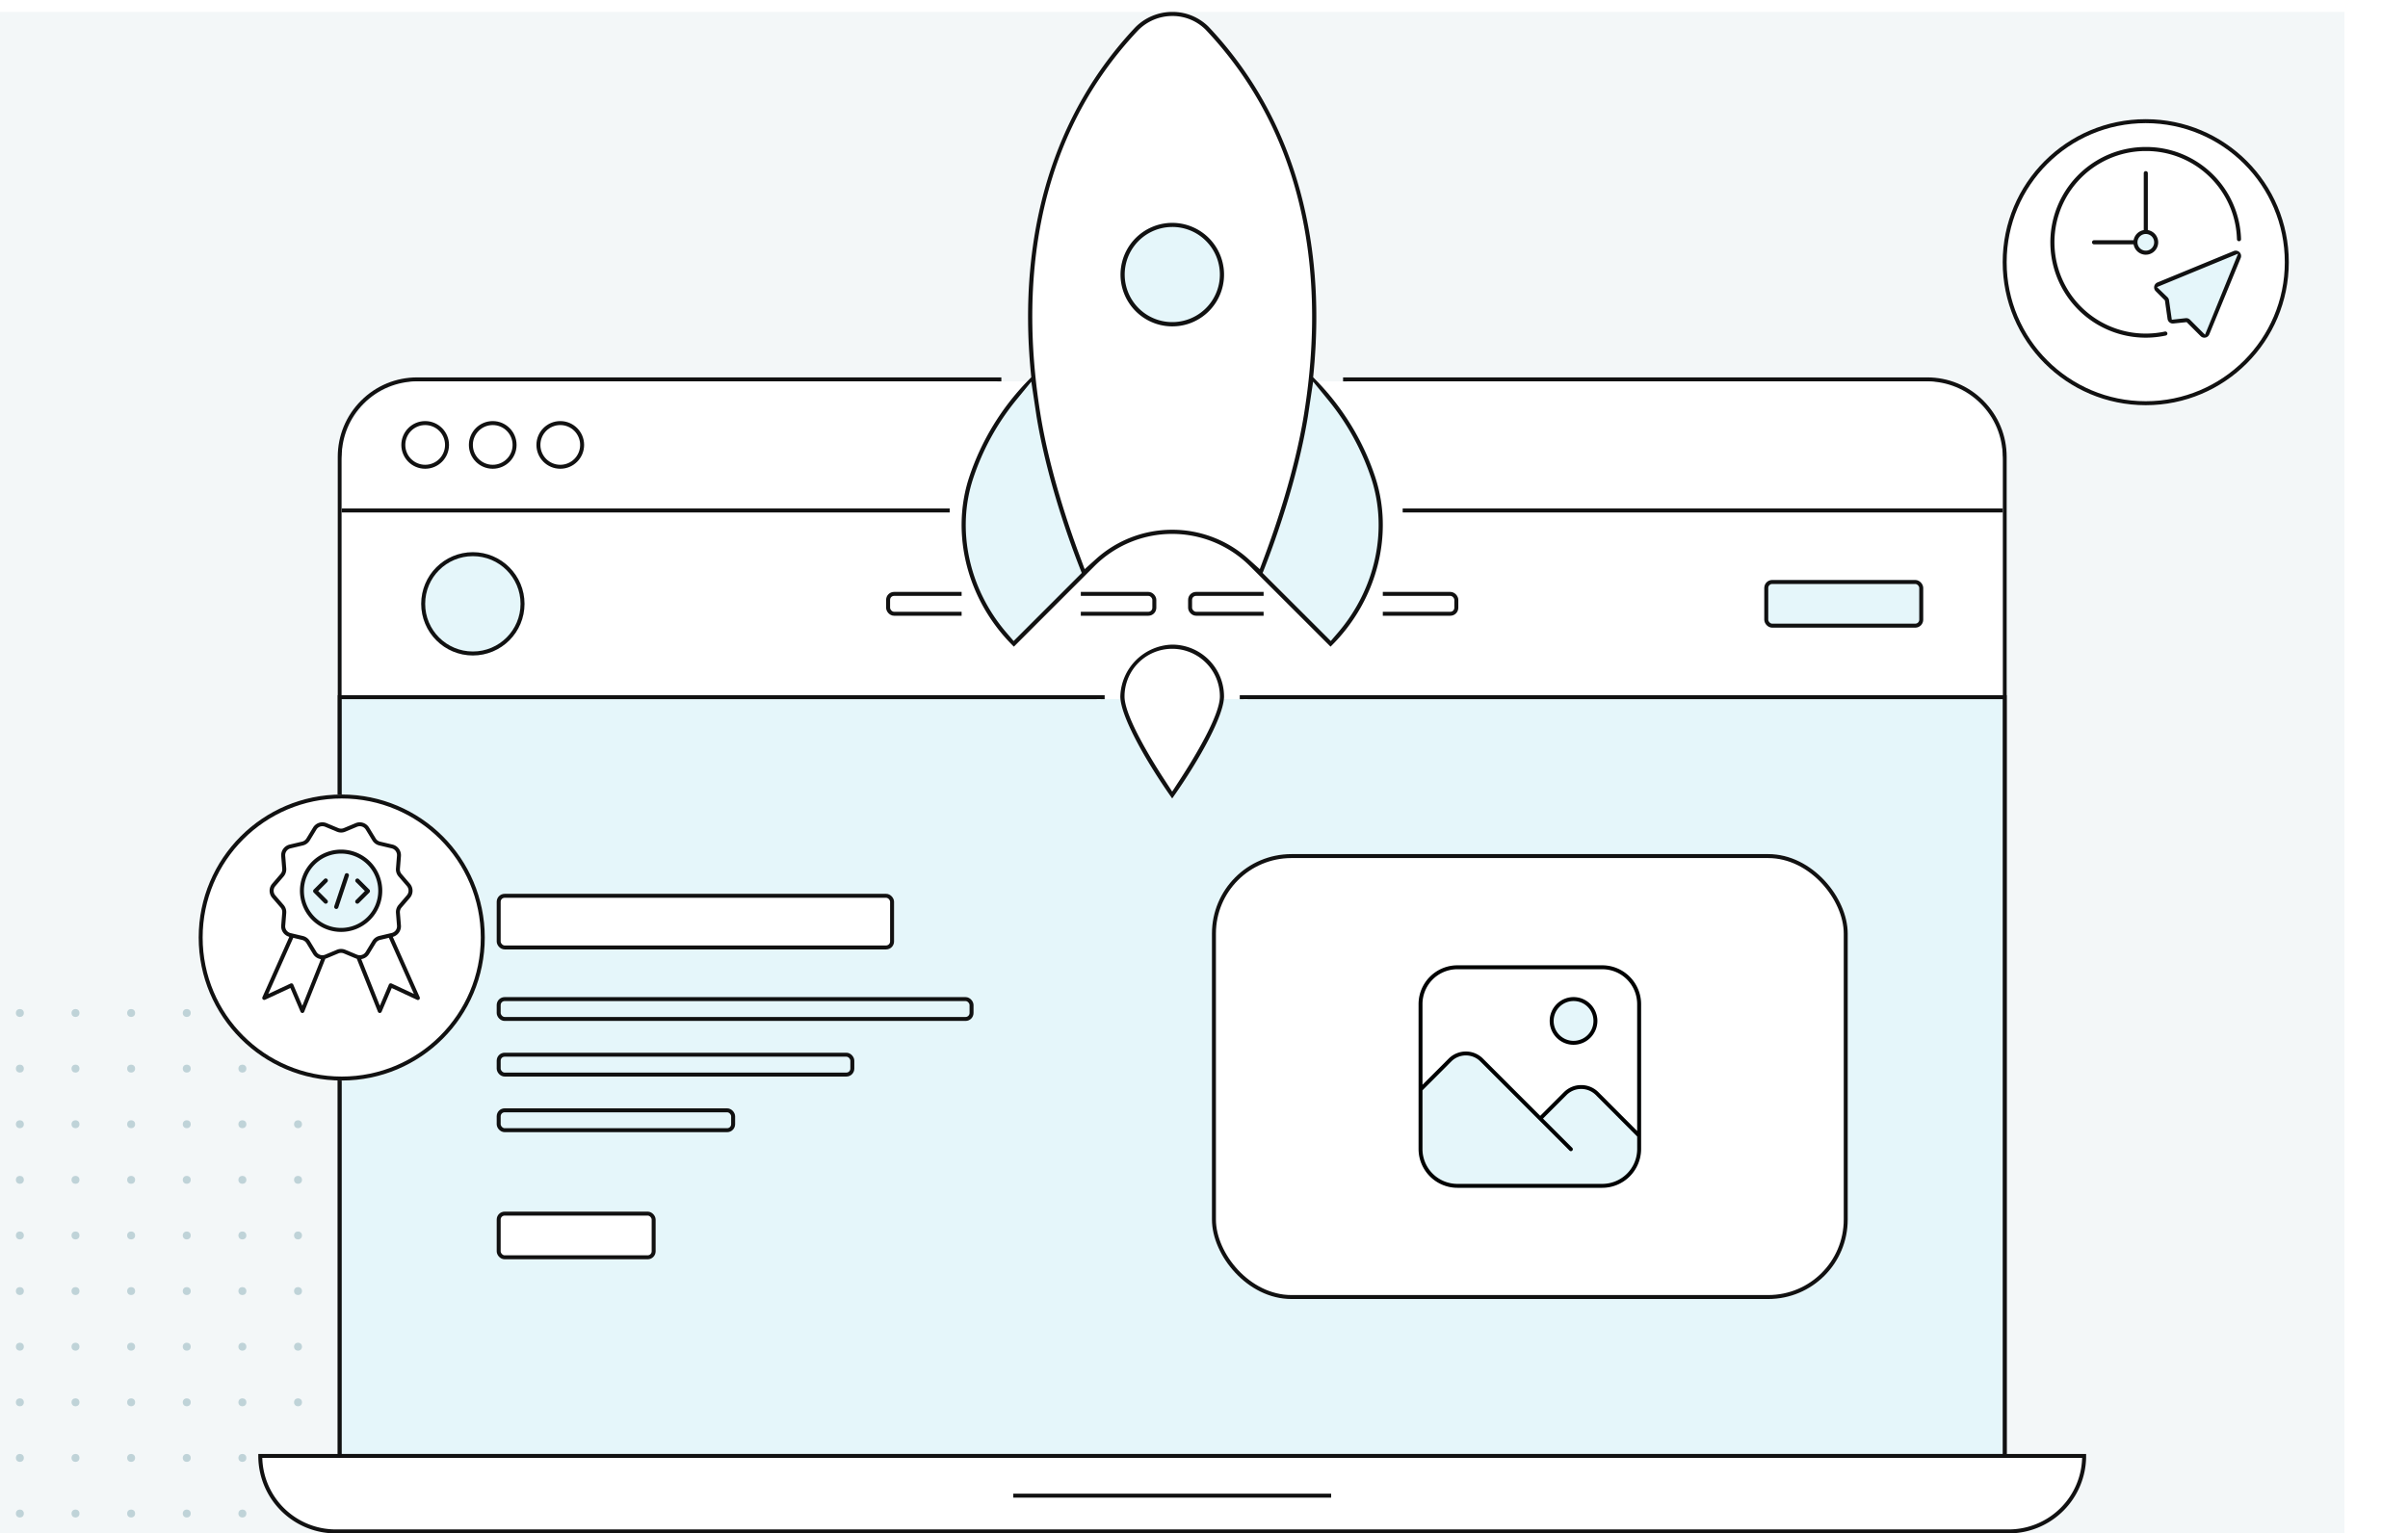 <?xml version="1.0" encoding="UTF-8"?>
<svg xmlns="http://www.w3.org/2000/svg" xmlns:xlink="http://www.w3.org/1999/xlink" width="606" height="386" viewBox="0 0 606 386">
  <defs>
    <clipPath id="clip-path">
      <rect width="128" height="128" fill="none"></rect>
    </clipPath>
    <filter id="Ellipse_250" x="474" y="0" width="132" height="132">
      <feOffset dy="5"></feOffset>
      <feGaussianBlur stdDeviation="10" result="blur"></feGaussianBlur>
      <feFlood flood-color="#0065b6" flood-opacity="0.102"></feFlood>
      <feComposite operator="in" in2="blur"></feComposite>
      <feComposite in="SourceGraphic"></feComposite>
    </filter>
    <filter id="Ellipse_250-2" x="20" y="170" width="132" height="132">
      <feOffset dy="5"></feOffset>
      <feGaussianBlur stdDeviation="10" result="blur-2"></feGaussianBlur>
      <feFlood flood-color="#0065b6" flood-opacity="0.102"></feFlood>
      <feComposite operator="in" in2="blur-2"></feComposite>
      <feComposite in="SourceGraphic"></feComposite>
    </filter>
  </defs>
  <g id="Swift_and_Reliable_Delivery" data-name="Swift and Reliable Delivery" transform="translate(-3376 -10115)">
    <rect id="Rectangle_3403" data-name="Rectangle 3403" width="590" height="383" transform="translate(3376 10118)" fill="#f3f7f8"></rect>
    <g id="Repeat_Grid_19" data-name="Repeat Grid 19" transform="translate(3380 10369)" clip-path="url(#clip-path)">
      <g transform="translate(-735 -635)">
        <circle id="Ellipse_35" data-name="Ellipse 35" cx="1" cy="1" r="1" transform="translate(735 635)" fill="#bfd3d8"></circle>
      </g>
      <g transform="translate(-721 -635)">
        <circle id="Ellipse_35-2" data-name="Ellipse 35" cx="1" cy="1" r="1" transform="translate(735 635)" fill="#bfd3d8"></circle>
      </g>
      <g transform="translate(-707 -635)">
        <circle id="Ellipse_35-3" data-name="Ellipse 35" cx="1" cy="1" r="1" transform="translate(735 635)" fill="#bfd3d8"></circle>
      </g>
      <g transform="translate(-693 -635)">
        <circle id="Ellipse_35-4" data-name="Ellipse 35" cx="1" cy="1" r="1" transform="translate(735 635)" fill="#bfd3d8"></circle>
      </g>
      <g transform="translate(-679 -635)">
        <circle id="Ellipse_35-5" data-name="Ellipse 35" cx="1" cy="1" r="1" transform="translate(735 635)" fill="#bfd3d8"></circle>
      </g>
      <g transform="translate(-665 -635)">
        <circle id="Ellipse_35-6" data-name="Ellipse 35" cx="1" cy="1" r="1" transform="translate(735 635)" fill="#bfd3d8"></circle>
      </g>
      <g transform="translate(-651 -635)">
        <circle id="Ellipse_35-7" data-name="Ellipse 35" cx="1" cy="1" r="1" transform="translate(735 635)" fill="#bfd3d8"></circle>
      </g>
      <g transform="translate(-637 -635)">
        <circle id="Ellipse_35-8" data-name="Ellipse 35" cx="1" cy="1" r="1" transform="translate(735 635)" fill="#bfd3d8"></circle>
      </g>
      <g transform="translate(-623 -635)">
        <circle id="Ellipse_35-9" data-name="Ellipse 35" cx="1" cy="1" r="1" transform="translate(735 635)" fill="#bfd3d8"></circle>
      </g>
      <g transform="translate(-609 -635)">
        <circle id="Ellipse_35-10" data-name="Ellipse 35" cx="1" cy="1" r="1" transform="translate(735 635)" fill="#bfd3d8"></circle>
      </g>
      <g transform="translate(-735 -621)">
        <circle id="Ellipse_35-11" data-name="Ellipse 35" cx="1" cy="1" r="1" transform="translate(735 635)" fill="#bfd3d8"></circle>
      </g>
      <g transform="translate(-721 -621)">
        <circle id="Ellipse_35-12" data-name="Ellipse 35" cx="1" cy="1" r="1" transform="translate(735 635)" fill="#bfd3d8"></circle>
      </g>
      <g transform="translate(-707 -621)">
        <circle id="Ellipse_35-13" data-name="Ellipse 35" cx="1" cy="1" r="1" transform="translate(735 635)" fill="#bfd3d8"></circle>
      </g>
      <g transform="translate(-693 -621)">
        <circle id="Ellipse_35-14" data-name="Ellipse 35" cx="1" cy="1" r="1" transform="translate(735 635)" fill="#bfd3d8"></circle>
      </g>
      <g transform="translate(-679 -621)">
        <circle id="Ellipse_35-15" data-name="Ellipse 35" cx="1" cy="1" r="1" transform="translate(735 635)" fill="#bfd3d8"></circle>
      </g>
      <g transform="translate(-665 -621)">
        <circle id="Ellipse_35-16" data-name="Ellipse 35" cx="1" cy="1" r="1" transform="translate(735 635)" fill="#bfd3d8"></circle>
      </g>
      <g transform="translate(-651 -621)">
        <circle id="Ellipse_35-17" data-name="Ellipse 35" cx="1" cy="1" r="1" transform="translate(735 635)" fill="#bfd3d8"></circle>
      </g>
      <g transform="translate(-637 -621)">
        <circle id="Ellipse_35-18" data-name="Ellipse 35" cx="1" cy="1" r="1" transform="translate(735 635)" fill="#bfd3d8"></circle>
      </g>
      <g transform="translate(-623 -621)">
        <circle id="Ellipse_35-19" data-name="Ellipse 35" cx="1" cy="1" r="1" transform="translate(735 635)" fill="#bfd3d8"></circle>
      </g>
      <g transform="translate(-609 -621)">
        <circle id="Ellipse_35-20" data-name="Ellipse 35" cx="1" cy="1" r="1" transform="translate(735 635)" fill="#bfd3d8"></circle>
      </g>
      <g transform="translate(-735 -607)">
        <circle id="Ellipse_35-21" data-name="Ellipse 35" cx="1" cy="1" r="1" transform="translate(735 635)" fill="#bfd3d8"></circle>
      </g>
      <g transform="translate(-721 -607)">
        <circle id="Ellipse_35-22" data-name="Ellipse 35" cx="1" cy="1" r="1" transform="translate(735 635)" fill="#bfd3d8"></circle>
      </g>
      <g transform="translate(-707 -607)">
        <circle id="Ellipse_35-23" data-name="Ellipse 35" cx="1" cy="1" r="1" transform="translate(735 635)" fill="#bfd3d8"></circle>
      </g>
      <g transform="translate(-693 -607)">
        <circle id="Ellipse_35-24" data-name="Ellipse 35" cx="1" cy="1" r="1" transform="translate(735 635)" fill="#bfd3d8"></circle>
      </g>
      <g transform="translate(-679 -607)">
        <circle id="Ellipse_35-25" data-name="Ellipse 35" cx="1" cy="1" r="1" transform="translate(735 635)" fill="#bfd3d8"></circle>
      </g>
      <g transform="translate(-665 -607)">
        <circle id="Ellipse_35-26" data-name="Ellipse 35" cx="1" cy="1" r="1" transform="translate(735 635)" fill="#bfd3d8"></circle>
      </g>
      <g transform="translate(-651 -607)">
        <circle id="Ellipse_35-27" data-name="Ellipse 35" cx="1" cy="1" r="1" transform="translate(735 635)" fill="#bfd3d8"></circle>
      </g>
      <g transform="translate(-637 -607)">
        <circle id="Ellipse_35-28" data-name="Ellipse 35" cx="1" cy="1" r="1" transform="translate(735 635)" fill="#bfd3d8"></circle>
      </g>
      <g transform="translate(-623 -607)">
        <circle id="Ellipse_35-29" data-name="Ellipse 35" cx="1" cy="1" r="1" transform="translate(735 635)" fill="#bfd3d8"></circle>
      </g>
      <g transform="translate(-609 -607)">
        <circle id="Ellipse_35-30" data-name="Ellipse 35" cx="1" cy="1" r="1" transform="translate(735 635)" fill="#bfd3d8"></circle>
      </g>
      <g transform="translate(-735 -593)">
        <circle id="Ellipse_35-31" data-name="Ellipse 35" cx="1" cy="1" r="1" transform="translate(735 635)" fill="#bfd3d8"></circle>
      </g>
      <g transform="translate(-721 -593)">
        <circle id="Ellipse_35-32" data-name="Ellipse 35" cx="1" cy="1" r="1" transform="translate(735 635)" fill="#bfd3d8"></circle>
      </g>
      <g transform="translate(-707 -593)">
        <circle id="Ellipse_35-33" data-name="Ellipse 35" cx="1" cy="1" r="1" transform="translate(735 635)" fill="#bfd3d8"></circle>
      </g>
      <g transform="translate(-693 -593)">
        <circle id="Ellipse_35-34" data-name="Ellipse 35" cx="1" cy="1" r="1" transform="translate(735 635)" fill="#bfd3d8"></circle>
      </g>
      <g transform="translate(-679 -593)">
        <circle id="Ellipse_35-35" data-name="Ellipse 35" cx="1" cy="1" r="1" transform="translate(735 635)" fill="#bfd3d8"></circle>
      </g>
      <g transform="translate(-665 -593)">
        <circle id="Ellipse_35-36" data-name="Ellipse 35" cx="1" cy="1" r="1" transform="translate(735 635)" fill="#bfd3d8"></circle>
      </g>
      <g transform="translate(-651 -593)">
        <circle id="Ellipse_35-37" data-name="Ellipse 35" cx="1" cy="1" r="1" transform="translate(735 635)" fill="#bfd3d8"></circle>
      </g>
      <g transform="translate(-637 -593)">
        <circle id="Ellipse_35-38" data-name="Ellipse 35" cx="1" cy="1" r="1" transform="translate(735 635)" fill="#bfd3d8"></circle>
      </g>
      <g transform="translate(-623 -593)">
        <circle id="Ellipse_35-39" data-name="Ellipse 35" cx="1" cy="1" r="1" transform="translate(735 635)" fill="#bfd3d8"></circle>
      </g>
      <g transform="translate(-609 -593)">
        <circle id="Ellipse_35-40" data-name="Ellipse 35" cx="1" cy="1" r="1" transform="translate(735 635)" fill="#bfd3d8"></circle>
      </g>
      <g transform="translate(-735 -579)">
        <circle id="Ellipse_35-41" data-name="Ellipse 35" cx="1" cy="1" r="1" transform="translate(735 635)" fill="#bfd3d8"></circle>
      </g>
      <g transform="translate(-721 -579)">
        <circle id="Ellipse_35-42" data-name="Ellipse 35" cx="1" cy="1" r="1" transform="translate(735 635)" fill="#bfd3d8"></circle>
      </g>
      <g transform="translate(-707 -579)">
        <circle id="Ellipse_35-43" data-name="Ellipse 35" cx="1" cy="1" r="1" transform="translate(735 635)" fill="#bfd3d8"></circle>
      </g>
      <g transform="translate(-693 -579)">
        <circle id="Ellipse_35-44" data-name="Ellipse 35" cx="1" cy="1" r="1" transform="translate(735 635)" fill="#bfd3d8"></circle>
      </g>
      <g transform="translate(-679 -579)">
        <circle id="Ellipse_35-45" data-name="Ellipse 35" cx="1" cy="1" r="1" transform="translate(735 635)" fill="#bfd3d8"></circle>
      </g>
      <g transform="translate(-665 -579)">
        <circle id="Ellipse_35-46" data-name="Ellipse 35" cx="1" cy="1" r="1" transform="translate(735 635)" fill="#bfd3d8"></circle>
      </g>
      <g transform="translate(-651 -579)">
        <circle id="Ellipse_35-47" data-name="Ellipse 35" cx="1" cy="1" r="1" transform="translate(735 635)" fill="#bfd3d8"></circle>
      </g>
      <g transform="translate(-637 -579)">
        <circle id="Ellipse_35-48" data-name="Ellipse 35" cx="1" cy="1" r="1" transform="translate(735 635)" fill="#bfd3d8"></circle>
      </g>
      <g transform="translate(-623 -579)">
        <circle id="Ellipse_35-49" data-name="Ellipse 35" cx="1" cy="1" r="1" transform="translate(735 635)" fill="#bfd3d8"></circle>
      </g>
      <g transform="translate(-609 -579)">
        <circle id="Ellipse_35-50" data-name="Ellipse 35" cx="1" cy="1" r="1" transform="translate(735 635)" fill="#bfd3d8"></circle>
      </g>
      <g transform="translate(-735 -565)">
        <circle id="Ellipse_35-51" data-name="Ellipse 35" cx="1" cy="1" r="1" transform="translate(735 635)" fill="#bfd3d8"></circle>
      </g>
      <g transform="translate(-721 -565)">
        <circle id="Ellipse_35-52" data-name="Ellipse 35" cx="1" cy="1" r="1" transform="translate(735 635)" fill="#bfd3d8"></circle>
      </g>
      <g transform="translate(-707 -565)">
        <circle id="Ellipse_35-53" data-name="Ellipse 35" cx="1" cy="1" r="1" transform="translate(735 635)" fill="#bfd3d8"></circle>
      </g>
      <g transform="translate(-693 -565)">
        <circle id="Ellipse_35-54" data-name="Ellipse 35" cx="1" cy="1" r="1" transform="translate(735 635)" fill="#bfd3d8"></circle>
      </g>
      <g transform="translate(-679 -565)">
        <circle id="Ellipse_35-55" data-name="Ellipse 35" cx="1" cy="1" r="1" transform="translate(735 635)" fill="#bfd3d8"></circle>
      </g>
      <g transform="translate(-665 -565)">
        <circle id="Ellipse_35-56" data-name="Ellipse 35" cx="1" cy="1" r="1" transform="translate(735 635)" fill="#bfd3d8"></circle>
      </g>
      <g transform="translate(-651 -565)">
        <circle id="Ellipse_35-57" data-name="Ellipse 35" cx="1" cy="1" r="1" transform="translate(735 635)" fill="#bfd3d8"></circle>
      </g>
      <g transform="translate(-637 -565)">
        <circle id="Ellipse_35-58" data-name="Ellipse 35" cx="1" cy="1" r="1" transform="translate(735 635)" fill="#bfd3d8"></circle>
      </g>
      <g transform="translate(-623 -565)">
        <circle id="Ellipse_35-59" data-name="Ellipse 35" cx="1" cy="1" r="1" transform="translate(735 635)" fill="#bfd3d8"></circle>
      </g>
      <g transform="translate(-609 -565)">
        <circle id="Ellipse_35-60" data-name="Ellipse 35" cx="1" cy="1" r="1" transform="translate(735 635)" fill="#bfd3d8"></circle>
      </g>
      <g transform="translate(-735 -551)">
        <circle id="Ellipse_35-61" data-name="Ellipse 35" cx="1" cy="1" r="1" transform="translate(735 635)" fill="#bfd3d8"></circle>
      </g>
      <g transform="translate(-721 -551)">
        <circle id="Ellipse_35-62" data-name="Ellipse 35" cx="1" cy="1" r="1" transform="translate(735 635)" fill="#bfd3d8"></circle>
      </g>
      <g transform="translate(-707 -551)">
        <circle id="Ellipse_35-63" data-name="Ellipse 35" cx="1" cy="1" r="1" transform="translate(735 635)" fill="#bfd3d8"></circle>
      </g>
      <g transform="translate(-693 -551)">
        <circle id="Ellipse_35-64" data-name="Ellipse 35" cx="1" cy="1" r="1" transform="translate(735 635)" fill="#bfd3d8"></circle>
      </g>
      <g transform="translate(-679 -551)">
        <circle id="Ellipse_35-65" data-name="Ellipse 35" cx="1" cy="1" r="1" transform="translate(735 635)" fill="#bfd3d8"></circle>
      </g>
      <g transform="translate(-665 -551)">
        <circle id="Ellipse_35-66" data-name="Ellipse 35" cx="1" cy="1" r="1" transform="translate(735 635)" fill="#bfd3d8"></circle>
      </g>
      <g transform="translate(-651 -551)">
        <circle id="Ellipse_35-67" data-name="Ellipse 35" cx="1" cy="1" r="1" transform="translate(735 635)" fill="#bfd3d8"></circle>
      </g>
      <g transform="translate(-637 -551)">
        <circle id="Ellipse_35-68" data-name="Ellipse 35" cx="1" cy="1" r="1" transform="translate(735 635)" fill="#bfd3d8"></circle>
      </g>
      <g transform="translate(-623 -551)">
        <circle id="Ellipse_35-69" data-name="Ellipse 35" cx="1" cy="1" r="1" transform="translate(735 635)" fill="#bfd3d8"></circle>
      </g>
      <g transform="translate(-609 -551)">
        <circle id="Ellipse_35-70" data-name="Ellipse 35" cx="1" cy="1" r="1" transform="translate(735 635)" fill="#bfd3d8"></circle>
      </g>
      <g transform="translate(-735 -537)">
        <circle id="Ellipse_35-71" data-name="Ellipse 35" cx="1" cy="1" r="1" transform="translate(735 635)" fill="#bfd3d8"></circle>
      </g>
      <g transform="translate(-721 -537)">
        <circle id="Ellipse_35-72" data-name="Ellipse 35" cx="1" cy="1" r="1" transform="translate(735 635)" fill="#bfd3d8"></circle>
      </g>
      <g transform="translate(-707 -537)">
        <circle id="Ellipse_35-73" data-name="Ellipse 35" cx="1" cy="1" r="1" transform="translate(735 635)" fill="#bfd3d8"></circle>
      </g>
      <g transform="translate(-693 -537)">
        <circle id="Ellipse_35-74" data-name="Ellipse 35" cx="1" cy="1" r="1" transform="translate(735 635)" fill="#bfd3d8"></circle>
      </g>
      <g transform="translate(-679 -537)">
        <circle id="Ellipse_35-75" data-name="Ellipse 35" cx="1" cy="1" r="1" transform="translate(735 635)" fill="#bfd3d8"></circle>
      </g>
      <g transform="translate(-665 -537)">
        <circle id="Ellipse_35-76" data-name="Ellipse 35" cx="1" cy="1" r="1" transform="translate(735 635)" fill="#bfd3d8"></circle>
      </g>
      <g transform="translate(-651 -537)">
        <circle id="Ellipse_35-77" data-name="Ellipse 35" cx="1" cy="1" r="1" transform="translate(735 635)" fill="#bfd3d8"></circle>
      </g>
      <g transform="translate(-637 -537)">
        <circle id="Ellipse_35-78" data-name="Ellipse 35" cx="1" cy="1" r="1" transform="translate(735 635)" fill="#bfd3d8"></circle>
      </g>
      <g transform="translate(-623 -537)">
        <circle id="Ellipse_35-79" data-name="Ellipse 35" cx="1" cy="1" r="1" transform="translate(735 635)" fill="#bfd3d8"></circle>
      </g>
      <g transform="translate(-609 -537)">
        <circle id="Ellipse_35-80" data-name="Ellipse 35" cx="1" cy="1" r="1" transform="translate(735 635)" fill="#bfd3d8"></circle>
      </g>
      <g transform="translate(-735 -523)">
        <circle id="Ellipse_35-81" data-name="Ellipse 35" cx="1" cy="1" r="1" transform="translate(735 635)" fill="#bfd3d8"></circle>
      </g>
      <g transform="translate(-721 -523)">
        <circle id="Ellipse_35-82" data-name="Ellipse 35" cx="1" cy="1" r="1" transform="translate(735 635)" fill="#bfd3d8"></circle>
      </g>
      <g transform="translate(-707 -523)">
        <circle id="Ellipse_35-83" data-name="Ellipse 35" cx="1" cy="1" r="1" transform="translate(735 635)" fill="#bfd3d8"></circle>
      </g>
      <g transform="translate(-693 -523)">
        <circle id="Ellipse_35-84" data-name="Ellipse 35" cx="1" cy="1" r="1" transform="translate(735 635)" fill="#bfd3d8"></circle>
      </g>
      <g transform="translate(-679 -523)">
        <circle id="Ellipse_35-85" data-name="Ellipse 35" cx="1" cy="1" r="1" transform="translate(735 635)" fill="#bfd3d8"></circle>
      </g>
      <g transform="translate(-665 -523)">
        <circle id="Ellipse_35-86" data-name="Ellipse 35" cx="1" cy="1" r="1" transform="translate(735 635)" fill="#bfd3d8"></circle>
      </g>
      <g transform="translate(-651 -523)">
        <circle id="Ellipse_35-87" data-name="Ellipse 35" cx="1" cy="1" r="1" transform="translate(735 635)" fill="#bfd3d8"></circle>
      </g>
      <g transform="translate(-637 -523)">
        <circle id="Ellipse_35-88" data-name="Ellipse 35" cx="1" cy="1" r="1" transform="translate(735 635)" fill="#bfd3d8"></circle>
      </g>
      <g transform="translate(-623 -523)">
        <circle id="Ellipse_35-89" data-name="Ellipse 35" cx="1" cy="1" r="1" transform="translate(735 635)" fill="#bfd3d8"></circle>
      </g>
      <g transform="translate(-609 -523)">
        <circle id="Ellipse_35-90" data-name="Ellipse 35" cx="1" cy="1" r="1" transform="translate(735 635)" fill="#bfd3d8"></circle>
      </g>
      <g transform="translate(-735 -509)">
        <circle id="Ellipse_35-91" data-name="Ellipse 35" cx="1" cy="1" r="1" transform="translate(735 635)" fill="#bfd3d8"></circle>
      </g>
      <g transform="translate(-721 -509)">
        <circle id="Ellipse_35-92" data-name="Ellipse 35" cx="1" cy="1" r="1" transform="translate(735 635)" fill="#bfd3d8"></circle>
      </g>
      <g transform="translate(-707 -509)">
        <circle id="Ellipse_35-93" data-name="Ellipse 35" cx="1" cy="1" r="1" transform="translate(735 635)" fill="#bfd3d8"></circle>
      </g>
      <g transform="translate(-693 -509)">
        <circle id="Ellipse_35-94" data-name="Ellipse 35" cx="1" cy="1" r="1" transform="translate(735 635)" fill="#bfd3d8"></circle>
      </g>
      <g transform="translate(-679 -509)">
        <circle id="Ellipse_35-95" data-name="Ellipse 35" cx="1" cy="1" r="1" transform="translate(735 635)" fill="#bfd3d8"></circle>
      </g>
      <g transform="translate(-665 -509)">
        <circle id="Ellipse_35-96" data-name="Ellipse 35" cx="1" cy="1" r="1" transform="translate(735 635)" fill="#bfd3d8"></circle>
      </g>
      <g transform="translate(-651 -509)">
        <circle id="Ellipse_35-97" data-name="Ellipse 35" cx="1" cy="1" r="1" transform="translate(735 635)" fill="#bfd3d8"></circle>
      </g>
      <g transform="translate(-637 -509)">
        <circle id="Ellipse_35-98" data-name="Ellipse 35" cx="1" cy="1" r="1" transform="translate(735 635)" fill="#bfd3d8"></circle>
      </g>
      <g transform="translate(-623 -509)">
        <circle id="Ellipse_35-99" data-name="Ellipse 35" cx="1" cy="1" r="1" transform="translate(735 635)" fill="#bfd3d8"></circle>
      </g>
      <g transform="translate(-609 -509)">
        <circle id="Ellipse_35-100" data-name="Ellipse 35" cx="1" cy="1" r="1" transform="translate(735 635)" fill="#bfd3d8"></circle>
      </g>
    </g>
    <g id="Subtraction_2" data-name="Subtraction 2" transform="translate(3461 10203)" fill="none">
      <path d="M420,279H0V27A20,20,0,0,1,20,7H167V20h86V7H400a20,20,0,0,1,20,20Z" stroke="none"></path>
      <path d="M 419 278 L 419 27 C 419 21.925 417.024 17.154 413.435 13.565 C 409.846 9.977 405.075 8 400 8 L 254 8 L 254 21 L 166 21 L 166 8 L 20 8 C 14.925 8 10.153 9.977 6.565 13.565 C 2.976 17.154 1 21.925 1 27 L 1 278 L 419 278 M 420 279 L -5.306846105668228e-06 279 L -5.306846105668228e-06 27 C -5.306846105668228e-06 21.658 2.08 16.635 5.858 12.858 C 9.635 9.081 14.658 7 20 7 L 167 7 L 167 20 L 253 20 L 253 7 L 400 7 C 405.342 7 410.364 9.081 414.142 12.858 C 417.92 16.635 420 21.658 420 27 L 420 279 Z" stroke="none" fill="#111"></path>
    </g>
    <path id="Rectangle_3408" data-name="Rectangle 3408" d="M20,0H398a20,20,0,0,1,20,20V270a0,0,0,0,1,0,0H0a0,0,0,0,1,0,0V20A20,20,0,0,1,20,0Z" transform="translate(3462 10211)" fill="#fff"></path>
    <g id="Rectangle_3405" data-name="Rectangle 3405" transform="translate(3441 10481)" fill="#fff" stroke="#111" stroke-width="1">
      <path d="M0,0H460a0,0,0,0,1,0,0V0a20,20,0,0,1-20,20H20A20,20,0,0,1,0,0V0A0,0,0,0,1,0,0Z" stroke="none"></path>
      <path d="M.5.5h459a0,0,0,0,1,0,0v0a19,19,0,0,1-19,19H19.5A19,19,0,0,1,.5.5v0A0,0,0,0,1,.5.5Z" fill="none"></path>
    </g>
    <rect id="Rectangle_3406" data-name="Rectangle 3406" width="80" height="1" transform="translate(3631 10491)" fill="#111"></rect>
    <rect id="Rectangle_3409" data-name="Rectangle 3409" width="418" height="1" transform="translate(3462 10243)" fill="#111"></rect>
    <rect id="Rectangle_3413" data-name="Rectangle 3413" width="114" height="10" transform="translate(3615 10239)" fill="#fff"></rect>
    <g id="Ellipse_263" data-name="Ellipse 263" transform="translate(3477 10221)" fill="#fff" stroke="#111" stroke-width="1">
      <circle cx="6" cy="6" r="6" stroke="none"></circle>
      <circle cx="6" cy="6" r="5.5" fill="none"></circle>
    </g>
    <g id="Ellipse_264" data-name="Ellipse 264" transform="translate(3494 10221)" fill="#fff" stroke="#111" stroke-width="1">
      <circle cx="6" cy="6" r="6" stroke="none"></circle>
      <circle cx="6" cy="6" r="5.5" fill="none"></circle>
    </g>
    <g id="Ellipse_265" data-name="Ellipse 265" transform="translate(3511 10221)" fill="#fff" stroke="#111" stroke-width="1">
      <circle cx="6" cy="6" r="6" stroke="none"></circle>
      <circle cx="6" cy="6" r="5.5" fill="none"></circle>
    </g>
    <g id="Group_5059" data-name="Group 5059" transform="translate(0 -65)">
      <g id="Ellipse_254" data-name="Ellipse 254" transform="translate(3482 10319)" fill="#e5f6fa" stroke="#111" stroke-width="1">
        <circle cx="13" cy="13" r="13" stroke="none"></circle>
        <circle cx="13" cy="13" r="12.5" fill="none"></circle>
      </g>
      <g id="Group_5031" data-name="Group 5031" transform="translate(-116 1074)">
        <g id="Rectangle_3352" data-name="Rectangle 3352" transform="translate(3715 9255)" fill="#fff" stroke="#111" stroke-width="1">
          <rect width="30" height="6" rx="2" stroke="none"></rect>
          <rect x="0.5" y="0.5" width="29" height="5" rx="1.5" fill="none"></rect>
        </g>
        <rect id="Rectangle_3414" data-name="Rectangle 3414" width="12" height="10" transform="translate(3734 9253)" fill="#fff"></rect>
        <g id="Rectangle_3353" data-name="Rectangle 3353" transform="translate(3753 9255)" fill="#fff" stroke="#111" stroke-width="1">
          <rect width="30" height="6" rx="2" stroke="none"></rect>
          <rect x="0.5" y="0.5" width="29" height="5" rx="1.5" fill="none"></rect>
        </g>
        <g id="Rectangle_3354" data-name="Rectangle 3354" transform="translate(3791 9255)" fill="#fff" stroke="#111" stroke-width="1">
          <rect width="30" height="6" rx="2" stroke="none"></rect>
          <rect x="0.5" y="0.5" width="29" height="5" rx="1.5" fill="none"></rect>
        </g>
        <g id="Rectangle_3356" data-name="Rectangle 3356" transform="translate(3829 9255)" fill="#fff" stroke="#111" stroke-width="1">
          <rect width="30" height="6" rx="2" stroke="none"></rect>
          <rect x="0.5" y="0.5" width="29" height="5" rx="1.5" fill="none"></rect>
        </g>
        <rect id="Rectangle_3415" data-name="Rectangle 3415" width="12" height="10" transform="translate(3828 9253)" fill="#fff"></rect>
        <rect id="Rectangle_3416" data-name="Rectangle 3416" width="12" height="10" transform="translate(3810 9253)" fill="#fff"></rect>
        <rect id="Rectangle_3417" data-name="Rectangle 3417" width="12" height="10" transform="translate(3752 9253)" fill="#fff"></rect>
      </g>
      <g id="Rectangle_3355" data-name="Rectangle 3355" transform="translate(3820 10326)" fill="#e5f6fa" stroke="#111" stroke-width="1">
        <rect width="40" height="12" rx="2" stroke="none"></rect>
        <rect x="0.5" y="0.5" width="39" height="11" rx="1.5" fill="none"></rect>
      </g>
    </g>
    <g id="Subtraction_3" data-name="Subtraction 3" transform="translate(3461 10287)" fill="#e5f6fa">
      <path d="M 419.5 194.5 L 0.5 194.5 L 0.5 3.5 L 192.5 3.5 L 192.5 8 L 192.5 8.5 L 193 8.5 L 227 8.5 L 227.5 8.5 L 227.5 8 L 227.5 3.5 L 419.5 3.5 L 419.5 194.5 Z" stroke="none"></path>
      <path d="M 419 194 L 419 4 L 228 4 L 228 9 L 192 9 L 192 4 L 1 4 L 1 194 L 419 194 M 420 195.001 L 420 195 L -5.306846105668228e-06 195 L -5.306846105668228e-06 3 L 193 3 L 193 8 L 227 8 L 227 3 L 420 3 L 420 195.001 Z" stroke="none" fill="#111"></path>
    </g>
    <g id="Group_5061" data-name="Group 5061" transform="translate(7 -21)">
      <g id="Rectangle_3359" data-name="Rectangle 3359" transform="translate(3494 10387)" fill="#e5f6fa" stroke="#111" stroke-width="1">
        <rect width="120" height="6" rx="2" stroke="none"></rect>
        <rect x="0.5" y="0.5" width="119" height="5" rx="1.5" fill="none"></rect>
      </g>
      <g id="Rectangle_3364" data-name="Rectangle 3364" transform="translate(3494 10401)" fill="#e5f6fa" stroke="#111" stroke-width="1">
        <rect width="90" height="6" rx="2" stroke="none"></rect>
        <rect x="0.5" y="0.5" width="89" height="5" rx="1.5" fill="none"></rect>
      </g>
      <g id="Rectangle_3411" data-name="Rectangle 3411" transform="translate(3494 10415)" fill="#e5f6fa" stroke="#111" stroke-width="1">
        <rect width="60" height="6" rx="2" stroke="none"></rect>
        <rect x="0.5" y="0.5" width="59" height="5" rx="1.5" fill="none"></rect>
      </g>
      <g id="Rectangle_3360" data-name="Rectangle 3360" transform="translate(3494 10361)" fill="#fff" stroke="#111" stroke-width="1">
        <rect width="100" height="14" rx="2" stroke="none"></rect>
        <rect x="0.5" y="0.5" width="99" height="13" rx="1.5" fill="none"></rect>
      </g>
      <g id="Rectangle_3363" data-name="Rectangle 3363" transform="translate(3494 10441)" fill="#fff" stroke="#111" stroke-width="1">
        <rect width="40" height="12" rx="2" stroke="none"></rect>
        <rect x="0.5" y="0.5" width="39" height="11" rx="1.5" fill="none"></rect>
      </g>
    </g>
    <g id="Rectangle_3412" data-name="Rectangle 3412" transform="translate(3681 10330)" fill="#fff" stroke="#111" stroke-width="1">
      <rect width="160" height="112" rx="20" stroke="none"></rect>
      <rect x="0.5" y="0.5" width="159" height="111" rx="19.5" fill="none"></rect>
    </g>
    <g id="Group_5062" data-name="Group 5062" transform="translate(44 917)">
      <path id="Path_5592" data-name="Path 5592" d="M46.437,56.2H9.962A9.773,9.773,0,0,1,.2,46.439V9.961A9.773,9.773,0,0,1,9.962.2H46.437A9.774,9.774,0,0,1,56.2,9.963V46.439A9.773,9.773,0,0,1,46.437,56.2ZM41.121,30.346a6.116,6.116,0,0,1,4.323,1.762l9.774,9.8V9.961a8.79,8.79,0,0,0-8.78-8.78H9.962a8.79,8.79,0,0,0-8.781,8.78V30.273l6.594-6.594a6.124,6.124,0,0,1,4.33-1.776,6.039,6.039,0,0,1,4.3,1.773L30.816,38.088l5.973-5.972A6.121,6.121,0,0,1,41.121,30.346Z" transform="translate(3688.8 9440.8)" fill="#e5f6fa"></path>
      <path id="Path_5590" data-name="Path 5590" d="M46.437,56.2H9.962A9.773,9.773,0,0,1,.2,46.439V9.961A9.773,9.773,0,0,1,9.962.2H46.437A9.774,9.774,0,0,1,56.2,9.963V46.439A9.773,9.773,0,0,1,46.437,56.2ZM12.1,22.882a5.15,5.15,0,0,0-3.637,1.493L1.181,31.661V46.44a8.79,8.79,0,0,0,8.781,8.779H46.437a8.793,8.793,0,0,0,8.782-8.78V43.3L44.752,32.8a5.194,5.194,0,0,0-7.272.008l-5.968,5.968,7.366,7.367a.49.49,0,1,1-.694.693L15.713,24.37A5.067,5.067,0,0,0,12.1,22.882Zm29.016,7.464a6.116,6.116,0,0,1,4.323,1.762l9.774,9.8V9.961a8.79,8.79,0,0,0-8.78-8.78H9.962a8.79,8.79,0,0,0-8.781,8.78V30.273l6.594-6.594a6.124,6.124,0,0,1,4.33-1.776,6.039,6.039,0,0,1,4.3,1.773L30.816,38.088l5.973-5.972A6.121,6.121,0,0,1,41.121,30.346Z" transform="translate(3688.8 9440.8)"></path>
      <circle id="Ellipse_255" data-name="Ellipse 255" cx="6" cy="6" r="6" transform="translate(3722 9449)" fill="#e5f6fa"></circle>
      <path id="Path_5591" data-name="Path 5591" d="M6.2,12.2a6,6,0,1,1,6-6.014A6.021,6.021,0,0,1,6.2,12.2Zm0-11.01a5.011,5.011,0,1,0,5.014,5A4.988,4.988,0,0,0,6.2,1.19Z" transform="translate(3721.8 9448.8)"></path>
    </g>
    <rect id="Rectangle_3419" data-name="Rectangle 3419" width="38" height="8" transform="translate(3652 10291)" fill="#e5f6fa"></rect>
    <g id="Group_5058" data-name="Group 5058">
      <path id="Path_5694" data-name="Path 5694" d="M70.048,172.55h0l-.371-.371c-11.365-11.358-15.625-27.984-10.853-42.357A63.481,63.481,0,0,1,73.577,105.6l.845-.865-.115-1.2C70.927,68.48,80.03,38.422,100.631,16.606a13.119,13.119,0,0,1,9.309-3.839,12.816,12.816,0,0,1,9.129,3.749c20.657,21.854,29.79,51.943,26.413,87.015l-.115,1.2.845.865a63.425,63.425,0,0,1,14.758,24.227c4.77,14.368.508,30.992-10.858,42.353l-.372.371-20.3-20.282a27.647,27.647,0,0,0-39.1,0L70.049,172.549Zm75.312-66.715-1.334,8.849c-2.651,16.035-8.4,31.723-10.747,37.724l-.62,1.585L149.8,171.126l1.83-2.136c9.431-11,12.629-25.883,8.344-38.833A61.926,61.926,0,0,0,149.09,110.4Zm-70.923,0L70.7,110.4A61.93,61.93,0,0,0,59.82,130.155c-4.3,12.943-1.1,27.824,8.334,38.836l1.83,2.136,17.144-17.134-.619-1.584c-2.351-6.016-8.1-21.734-10.742-37.717Z" transform="translate(3561.105 10105.233)" fill="#fff"></path>
      <path id="Path_5695" data-name="Path 5695" d="M109.893,91.921a13.024,13.024,0,1,1,9.226-3.814A12.964,12.964,0,0,1,109.893,91.921Z" transform="translate(3561.105 10105.233)" fill="#e5f6fa"></path>
      <path id="Path_5696" data-name="Path 5696" d="M109.889,210.767h0l-.43-.614c-6.281-8.946-12.62-20.17-12.62-25.077a13.427,13.427,0,0,1,13.04-13.037h.006a13.053,13.053,0,0,1,13.051,13.044c0,4.9-6.334,16.125-12.616,25.072l-.429.612Z" transform="translate(3561.105 10105.233)" fill="#fff"></path>
      <path id="Path_5697" data-name="Path 5697" d="M3636.1,10210.334a201.365,201.365,0,0,0,5.355,27.458,137.877,137.877,0,0,0,7.406,20.964l-17.546,18.116a43,43,0,0,1-12.647-32.016C3619.464,10224.8,3636.1,10210.334,3636.1,10210.334Z" fill="#e5f6fa"></path>
      <path id="Path_5698" data-name="Path 5698" d="M3631.393,10210.334a201.365,201.365,0,0,1-5.355,27.458,137.877,137.877,0,0,1-7.406,20.964l17.546,18.116a43,43,0,0,0,12.647-32.016C3648.027,10224.8,3631.393,10210.334,3631.393,10210.334Z" transform="translate(74.968)" fill="#e5f6fa"></path>
      <path id="Path_5693" data-name="Path 5693" d="M109.889,210.767h0l-.43-.614c-6.281-8.946-12.62-20.17-12.62-25.077a13.427,13.427,0,0,1,13.04-13.037h.006a13.053,13.053,0,0,1,13.051,13.044c0,4.9-6.334,16.125-12.616,25.072l-.429.612Zm0-37.679a12,12,0,0,0-11.995,11.993c0,4.955,6.861,16.05,9.81,20.59l2.185,3.363,2.185-3.363c2.948-4.539,9.807-15.63,9.819-20.583v-.011a12,12,0,0,0-11.983-11.988Zm-39.841-.538h0l-.371-.371c-11.365-11.358-15.625-27.984-10.853-42.357A63.481,63.481,0,0,1,73.577,105.6l.845-.865-.115-1.2C70.927,68.48,80.03,38.422,100.631,16.606a13.119,13.119,0,0,1,9.309-3.839,12.816,12.816,0,0,1,9.129,3.749c20.657,21.854,29.79,51.943,26.413,87.015l-.115,1.2.845.865a63.425,63.425,0,0,1,14.758,24.227c4.77,14.368.508,30.992-10.858,42.353l-.372.371-20.3-20.282a27.647,27.647,0,0,0-39.1,0L70.049,172.549Zm75.312-66.715-1.334,8.849c-2.651,16.035-8.4,31.723-10.747,37.724l-.62,1.585L149.8,171.126l1.83-2.136c9.431-11,12.629-25.883,8.344-38.833A61.926,61.926,0,0,0,149.09,110.4Zm-70.923,0L70.7,110.4A61.93,61.93,0,0,0,59.82,130.155c-4.3,12.943-1.1,27.824,8.334,38.836l1.83,2.136,17.144-17.134-.619-1.584c-2.351-6.016-8.1-21.734-10.742-37.717Zm35.46,37.287a28.638,28.638,0,0,1,19.189,7.357l2.848,2.565,1.337-3.592c2.646-7.108,7.428-21.1,9.714-34.939,4.559-27.644,3.979-66.958-24.67-97.263a11.765,11.765,0,0,0-8.376-3.456,12.063,12.063,0,0,0-8.578,3.57C72.8,47.585,72.244,86.875,76.811,114.514c2.288,13.849,7.068,27.834,9.714,34.939l1.337,3.592,2.848-2.565A28.606,28.606,0,0,1,109.9,143.122Zm0-51.2a13.024,13.024,0,1,1,9.226-3.814A12.964,12.964,0,0,1,109.893,91.921Zm0-25.019a11.974,11.974,0,1,0,8.483,3.506A11.918,11.918,0,0,0,109.893,66.9Z" transform="translate(3561.105 10105.233)" fill="#111"></path>
    </g>
    <g id="Group_5063" data-name="Group 5063" transform="translate(2 1)">
      <g transform="matrix(1, 0, 0, 1, 3374, 10114)" filter="url(#Ellipse_250)">
        <g id="Ellipse_250-3" data-name="Ellipse 250" transform="translate(504 25)" fill="#fff" stroke="#111" stroke-width="1">
          <circle cx="36" cy="36" r="36" stroke="none"></circle>
          <circle cx="36" cy="36" r="35.5" fill="none"></circle>
        </g>
      </g>
      <path id="Path_5700" data-name="Path 5700" d="M39.457,48.7a1.331,1.331,0,0,1-.947-.393l-3.52-3.522-3.346.344c-.042,0-.088.006-.136.006a1.336,1.336,0,0,1-1.316-1.148l-.666-4.67L27.2,36.993a1.347,1.347,0,0,1,.433-2.185l19.168-7.895.053-.021a1.347,1.347,0,0,1,1.749,1.744L40.692,47.871a1.332,1.332,0,0,1-1.235.828Z" transform="translate(3889.3 10150.301)" fill="#e5f6fa"></path>
      <circle id="Ellipse_266" data-name="Ellipse 266" cx="3" cy="3" r="3" transform="translate(3911 10172)" fill="#e5f6fa"></circle>
      <path id="Path_5699" data-name="Path 5699" d="M39.457,48.7a1.331,1.331,0,0,1-.947-.393l-3.52-3.522-3.346.344c-.042,0-.088.006-.136.006a1.336,1.336,0,0,1-1.316-1.148l-.666-4.67L27.2,36.993a1.347,1.347,0,0,1,.433-2.185l19.168-7.895.053-.021a1.347,1.347,0,0,1,1.749,1.744L40.692,47.871a1.332,1.332,0,0,1-1.235.828Zm-4.563-4.917a1.34,1.34,0,0,1,.944.395l3.779,3.779,8.315-20.393L27.526,35.969l2.659,2.55a1.352,1.352,0,0,1,.376.757l.7,4.905,3.509-.393A1.039,1.039,0,0,1,34.894,43.782ZM24.705,48.7H24.7A24,24,0,0,1,24.159.706c.221,0,.39-.006.55-.006A23.9,23.9,0,0,1,48.684,23.894a.513.513,0,0,1-.5.529h-.021a.512.512,0,0,1-.509-.5A22.855,22.855,0,0,0,24.815,1.717h-.11a22.977,22.977,0,1,0,4.826,45.441l.028-.006a.469.469,0,0,1,.08-.006.517.517,0,0,1,.5.408.515.515,0,0,1-.4.611A24.33,24.33,0,0,1,24.705,48.7Zm.015-20.883A3.115,3.115,0,0,1,21.7,25.473l-.069-.267H11.67a.516.516,0,0,1,0-1.031h9.964l.069-.266a3.118,3.118,0,0,1,2.231-2.231l.266-.069V7.289a.515.515,0,0,1,.514-.515h.029a.515.515,0,0,1,.485.514V21.61l.267.069a3.118,3.118,0,0,1-.514,6.126C24.9,27.811,24.807,27.815,24.72,27.815Zm0-5.22a2.1,2.1,0,1,0,2.1,2.1A2.1,2.1,0,0,0,24.715,22.6Z" transform="translate(3889.3 10150.301)" fill="#111"></path>
    </g>
    <g id="Group_5064" data-name="Group 5064" transform="translate(35 172)">
      <g transform="matrix(1, 0, 0, 1, 3341, 9943)" filter="url(#Ellipse_250-2)">
        <g id="Ellipse_250-4" data-name="Ellipse 250" transform="translate(50 195)" fill="#fff" stroke="#111" stroke-width="1">
          <circle cx="36" cy="36" r="36" stroke="none"></circle>
          <circle cx="36" cy="36" r="35.5" fill="none"></circle>
        </g>
      </g>
      <circle id="Ellipse_267" data-name="Ellipse 267" cx="10" cy="10" r="10" transform="translate(3417 10157)" fill="#e5f6fa"></circle>
      <path id="Path_5701" data-name="Path 5701" d="M30.07,48.5h-.005a.515.515,0,0,1-.457-.318L24.291,34.854l-.1-.04c-.041-.017-.082-.029-.118-.04l-.016-.005c-.035-.01-.066-.02-.088-.028L21.01,33.5a1.76,1.76,0,0,0-.674-.132,1.791,1.791,0,0,0-.679.132L16.7,34.739a1.171,1.171,0,0,1-.116.036l-.009,0L16.5,34.8l-.117.035-5.32,13.348a.489.489,0,0,1-.455.317H10.6a.5.5,0,0,1-.458-.3L7.582,42.206l-6.37,2.96a.5.5,0,0,1-.562-.095.5.5,0,0,1-.108-.559L7.307,29.334l-.253-.094a2.713,2.713,0,0,1-1.783-2.8l.256-3.2a1.719,1.719,0,0,0-.416-1.288L3.018,19.527a2.755,2.755,0,0,1,0-3.6l2.091-2.439a1.736,1.736,0,0,0,.417-1.285l-.257-3.2A2.762,2.762,0,0,1,7.388,6.1l3.123-.736a1.751,1.751,0,0,0,1.1-.8l1.668-2.736A2.735,2.735,0,0,1,15.625.5,2.787,2.787,0,0,1,16.7.718l2.957,1.236a1.744,1.744,0,0,0,.674.133,1.807,1.807,0,0,0,.68-.133L23.968.718A2.723,2.723,0,0,1,25.036.5,2.763,2.763,0,0,1,27.39,1.829l1.667,2.735a1.754,1.754,0,0,0,1.1.8L33.28,6.1A2.762,2.762,0,0,1,35.4,9.014l-.258,3.2a1.723,1.723,0,0,0,.417,1.288l2.093,2.434a2.756,2.756,0,0,1,0,3.6L35.554,21.97a1.761,1.761,0,0,0-.416,1.282l.257,3.2a2.753,2.753,0,0,1-1.783,2.8l-.253.094,6.766,15.181a.514.514,0,0,1-.108.565.507.507,0,0,1-.351.142.493.493,0,0,1-.212-.048l-6.369-2.968L30.536,48.2A.51.51,0,0,1,30.07,48.5ZM7.843,41.033a.466.466,0,0,1,.174.034.516.516,0,0,1,.286.274l2.279,5.346,4.677-11.731-.283-.068a2.733,2.733,0,0,1-1.7-1.251L11.608,30.9a1.782,1.782,0,0,0-1.1-.794l-2.205-.527L2.011,43.7l5.618-2.622A.5.5,0,0,1,7.843,41.033ZM32.368,29.569l-2.2.527a1.753,1.753,0,0,0-1.1.8L27.4,33.629a2.723,2.723,0,0,1-1.7,1.242l-.283.068,4.679,11.741,2.269-5.345a.524.524,0,0,1,.283-.275.539.539,0,0,1,.178-.03.531.531,0,0,1,.216.045L38.663,43.7l-6.3-14.127ZM20.337,32.375a2.8,2.8,0,0,1,1.063.208l2.957,1.237a1.757,1.757,0,0,0,2.192-.732l1.667-2.736A2.772,2.772,0,0,1,29.938,29.1l3.121-.742a1.741,1.741,0,0,0,1.348-1.852l-.258-3.2a2.768,2.768,0,0,1,.66-2.022l2.085-2.434a1.756,1.756,0,0,0,0-2.292L34.8,14.132a2.74,2.74,0,0,1-.653-2.022l.258-3.2a1.75,1.75,0,0,0-1.346-1.85l-3.124-.744a2.772,2.772,0,0,1-1.722-1.25L26.548,2.329a1.765,1.765,0,0,0-2.185-.706L21.407,2.86a2.758,2.758,0,0,1-1.066.214,2.742,2.742,0,0,1-1.066-.215L16.318,1.624a1.794,1.794,0,0,0-.689-.138,1.733,1.733,0,0,0-1.5.846L12.466,5.068a2.781,2.781,0,0,1-1.723,1.251L7.621,7.06A1.762,1.762,0,0,0,6.275,8.919l.258,3.2a2.774,2.774,0,0,1-.653,2.019L3.787,16.58a1.758,1.758,0,0,0,0,2.291L5.88,21.3a2.765,2.765,0,0,1,.653,2.02l-.258,3.2A1.763,1.763,0,0,0,7.62,28.381l3.125.743a2.774,2.774,0,0,1,1.721,1.25l1.669,2.738a1.764,1.764,0,0,0,2.185.707l2.954-1.235A2.79,2.79,0,0,1,20.337,32.375Zm0-4.286A10.359,10.359,0,1,1,30.7,17.73,10.371,10.371,0,0,1,20.337,28.089Zm0-19.716a9.356,9.356,0,1,0,9.356,9.357A9.367,9.367,0,0,0,20.337,8.373Z" transform="translate(3406.501 10149.5)" fill="#111"></path>
      <path id="Path_5702" data-name="Path 5702" d="M5.828,9.01a.534.534,0,0,1-.5-.7L7.974.363A.531.531,0,0,1,8.478,0a.54.54,0,0,1,.168.027.531.531,0,0,1,.307.266A.524.524,0,0,1,8.982.7L6.333,8.646a.532.532,0,0,1-.5.364Zm4.924-1.48a.531.531,0,0,1,0-.752L13.026,4.5,10.751,2.231A.531.531,0,0,1,11.5,1.48l2.649,2.649a.531.531,0,0,1,0,.751L11.5,7.529a.531.531,0,0,1-.752,0Zm-7.947,0L.155,4.88a.531.531,0,0,1,0-.751L2.8,1.48a.531.531,0,0,1,.751.752L1.282,4.5,3.555,6.778a.531.531,0,1,1-.751.752Z" transform="translate(3419.8 10162.801)" fill="#111"></path>
    </g>
  </g>
</svg>

